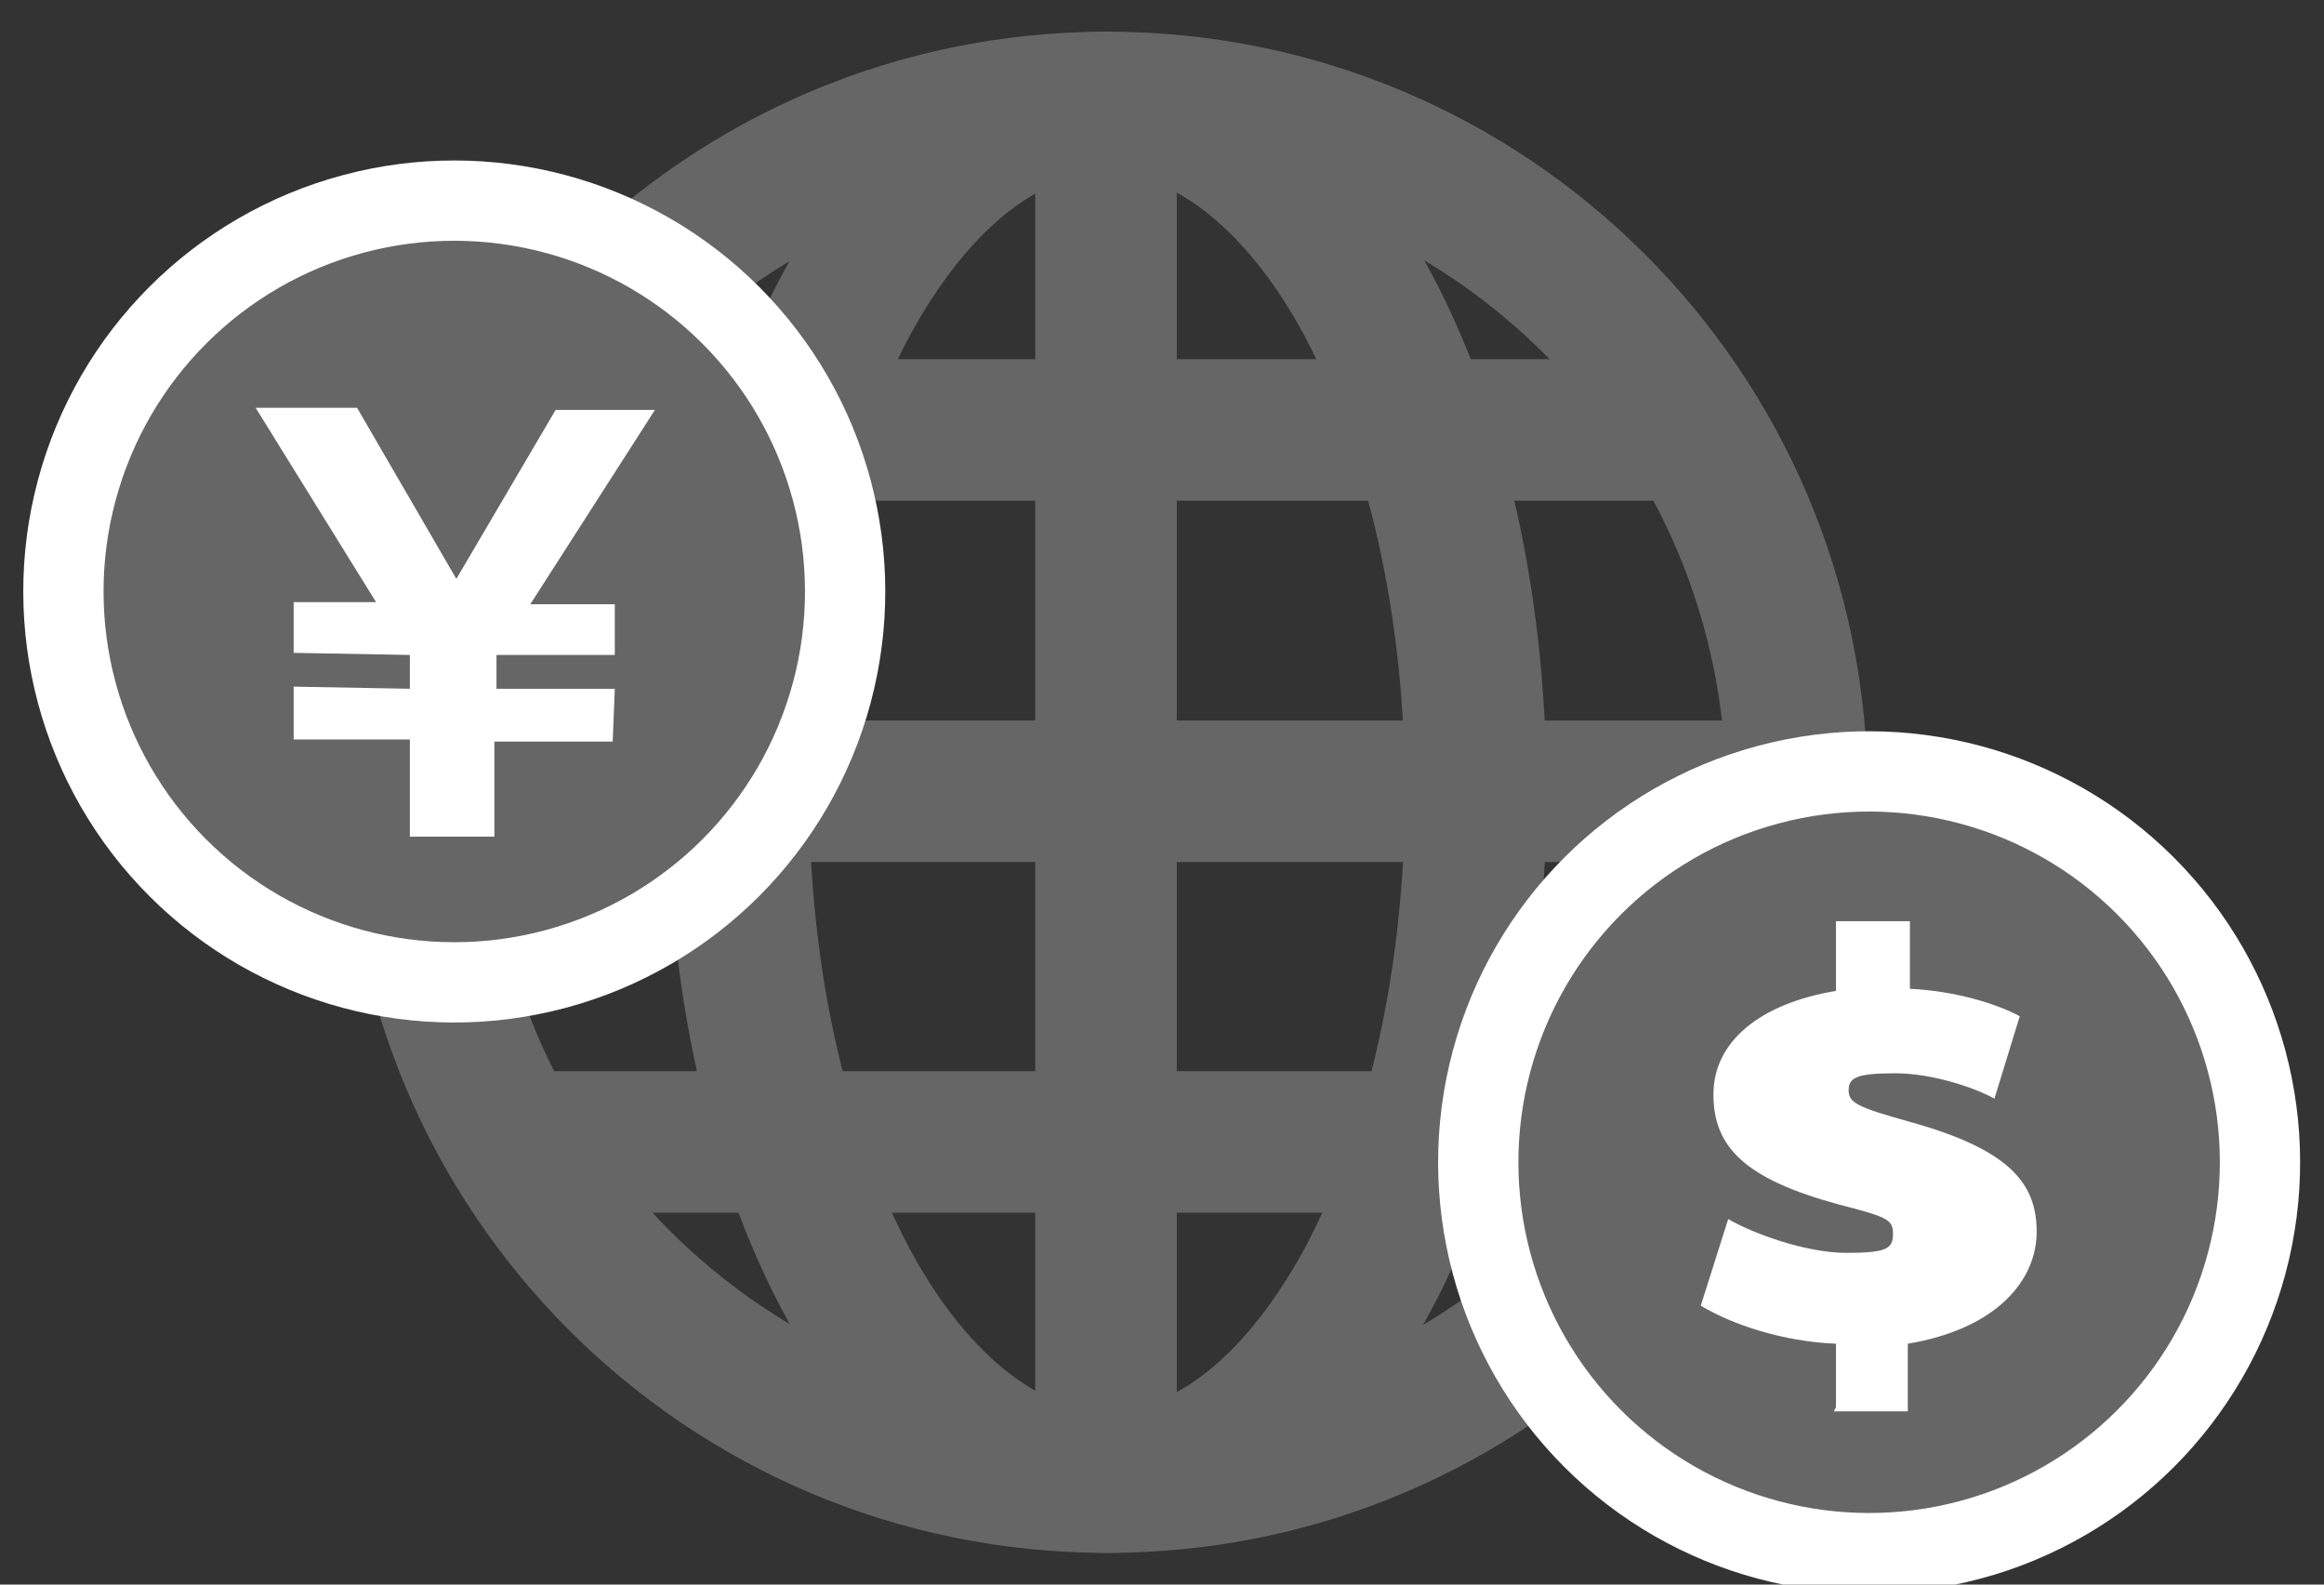 <?xml version="1.0" encoding="UTF-8"?>
<svg xmlns="http://www.w3.org/2000/svg" version="1.1" viewBox="0 0 110 75">
  <rect x="0" y="0" width="110" height="75" fill="#333333" stroke="none"/>
  <defs>
    <style>
      .cls-1 {
        fill: #fff;
      }

      .cls-2, .cls-3 {
        fill: #666;
      }

      .cls-3 {
        stroke: #fff;
        stroke-miterlimit: 10;
        stroke-width: 3.8px;
      }
    </style>
  </defs>
  <!-- Generator: Adobe Illustrator 28.7.8, SVG Export Plug-In . SVG Version: 1.2.0 Build 200)  -->
  <g>
    <g id="_圖層_1" data-name="圖層_1">
      <g>
        <g>
          <rect class="cls-2" x="25.6" y="17" width="54.4" height="6.7"/>
          <rect class="cls-2" x="25.6" y="50.7" width="54.4" height="6.7"/>
          <rect class="cls-2" x="19.7" y="34.1" width="68.5" height="6.7"/>
          <path class="cls-2" d="M52.4,73.5c-19.9,0-36-16.1-36-36S32.5,1.5,52.4,1.5s36,16.1,36,36-16.1,36-36,36ZM52.4,8.2c-16.1,0-29.3,13.1-29.3,29.3s13.1,29.3,29.3,29.3,29.3-13.1,29.3-29.3-13.1-29.3-29.3-29.3Z"/>
          <path class="cls-2" d="M52.4,73.5c-11.7,0-20.8-15.8-20.8-36S40.7,1.5,52.4,1.5s20.8,15.8,20.8,36-9.2,36-20.8,36ZM52.4,8.2c-3.3,0-6.7,2.8-9.4,7.8-3,5.7-4.7,13.3-4.7,21.5s1.7,15.8,4.7,21.5c2.6,4.9,6.1,7.8,9.4,7.8s6.7-2.8,9.4-7.8c3-5.7,4.7-13.3,4.7-21.5s-1.7-15.8-4.7-21.5c-2.6-4.9-6.1-7.8-9.4-7.8Z"/>
          <rect class="cls-2" x="49" y="3.8" width="6.7" height="66.3"/>
        </g>
        <g>
          <circle class="cls-3" cx="88.5" cy="55" r="18.5" transform="translate(-13 78.7) rotate(-45)"/>
          <path class="cls-1" d="M86.9,66.6v-3c-2.5-.1-4.9-.9-6.4-1.8l1.3-4.1c1.2.7,3.7,1.6,5.6,1.6s2.2-.2,2.2-.9-.3-.8-2.6-1.4c-4.4-1.2-5.9-2.7-5.9-5.2s2.2-4.3,5.8-4.9v-3.3h3.5v3.2c2.1.1,4.1.7,5.2,1.3l-1.2,3.9c-.9-.5-2.9-1.2-4.7-1.2s-2.2.2-2.2.8.4.8,2.9,1.5c4.7,1.3,6,2.9,6,5.2s-1.9,4.6-6.1,5.3v3.2h-3.5Z"/>
        </g>
        <g>
          <circle class="cls-3" cx="21.5" cy="28" r="18.5" transform="translate(-13.5 23.4) rotate(-45)"/>
          <polygon class="cls-1" points="19.4 39.6 19.4 35 13.9 35 13.9 32.5 19.4 32.6 19.4 31.1 19.4 31 13.9 30.9 13.9 28.5 17.8 28.5 12.1 19.3 16.9 19.3 21.6 27.4 26.3 19.4 31 19.4 25.1 28.6 29.1 28.6 29.1 31 23.5 31 23.5 31.1 23.5 32.6 29.1 32.6 29 35.1 23.4 35.1 23.4 39.6 19.4 39.6"/>
        </g>
      </g>
    </g>
  </g>
</svg>